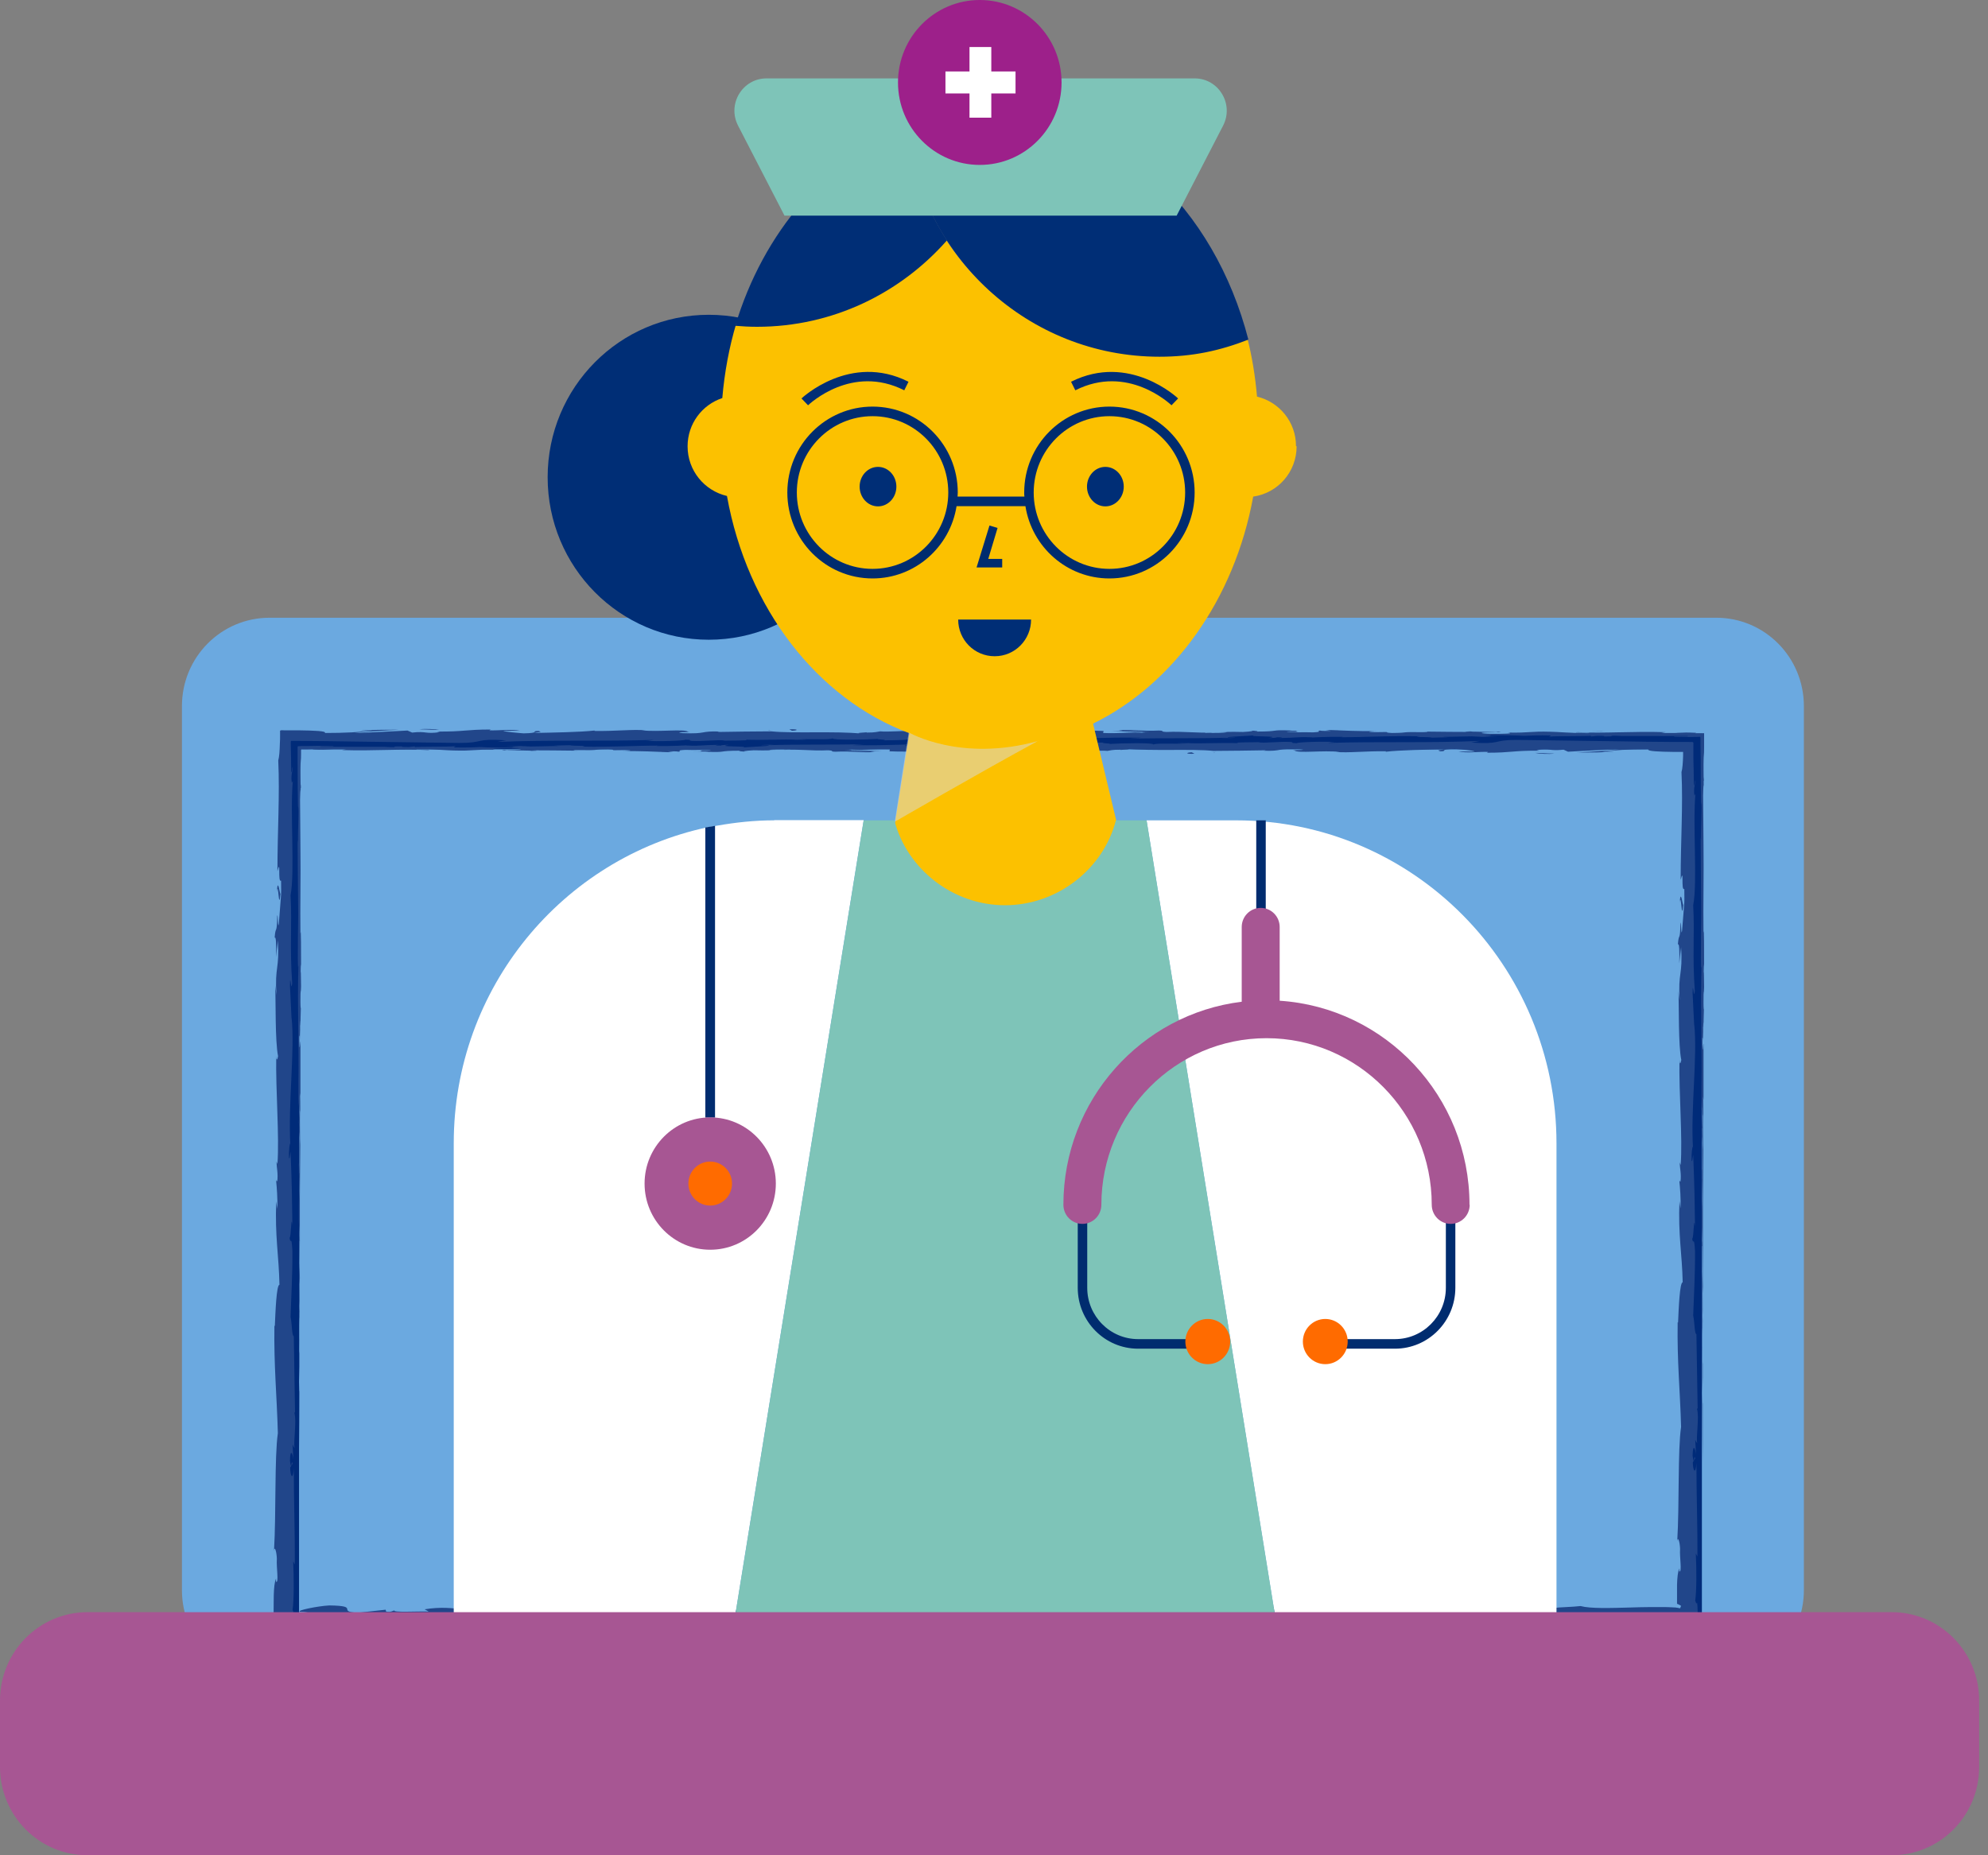 <svg width="120" height="112" viewBox="0 0 120 112" fill="none" xmlns="http://www.w3.org/2000/svg">
<rect x="0" y="0" width="120" height="112" fill="#808080" stroke="none"/>
<g clip-path="url(#clip0_2809_2502)">
<path d="M10.982 42.627C10.982 39.676 13.347 37.292 16.273 37.292H103.596C106.522 37.292 108.886 39.676 108.886 42.627V95.996C108.886 98.946 106.522 101.331 103.596 101.331H16.273C13.347 101.331 10.982 98.946 10.982 95.996" fill="#6BA9E0"/>
<path d="M102.73 98.59H17.137V44.299H102.73V98.59ZM18.051 97.668H101.803V45.233H18.051V97.668Z" fill="#002B79"/>
<path d="M18.099 74.916C18.099 74.732 18.086 74.67 18.074 74.597C18.074 74.744 18.074 74.855 18.074 75.002C18.074 75.002 18.074 74.978 18.074 74.916H18.099Z" fill="#21468A"/>
<path d="M27.412 98.528C27.412 98.528 27.412 98.504 27.412 98.491C27.364 98.516 27.351 98.528 27.412 98.528Z" fill="#21468A"/>
<path d="M18.051 97.618H18.185C18.185 97.618 18.209 97.532 18.209 97.508L18.051 97.618Z" fill="#21468A"/>
<path d="M101.389 54.512C101.486 53.725 101.498 55.79 101.608 54.611C101.572 54.721 101.45 53.541 101.389 54.512Z" fill="#21468A"/>
<path d="M59.762 45.503C59.762 45.503 59.653 45.478 59.592 45.478C59.592 45.478 59.641 45.491 59.762 45.503Z" fill="#21468A"/>
<path d="M66.406 45.429C66.577 45.429 66.638 45.441 66.869 45.429C66.845 45.429 66.821 45.429 66.796 45.429C66.711 45.429 66.601 45.441 66.406 45.429Z" fill="#21468A"/>
<path d="M73.33 45.441C73.33 45.441 73.244 45.441 73.208 45.429C73.135 45.429 73.061 45.429 72.988 45.429H73.33V45.441Z" fill="#21468A"/>
<path d="M48.427 98.381C48.281 98.332 48.183 98.283 48.11 98.233C48.22 98.356 47.196 98.406 48.427 98.381Z" fill="#21468A"/>
<path d="M98.037 98.209H97.781C97.879 98.234 97.964 98.221 98.037 98.209Z" fill="#21468A"/>
<path d="M71.049 44.852C71.244 44.876 71.451 44.888 71.671 44.901C71.719 44.901 71.768 44.901 71.792 44.876L71.049 44.852Z" fill="#21468A"/>
<path d="M40.869 98.651C41.917 98.651 41.356 98.43 41.588 98.295C42.844 98.221 42.161 98.467 42.588 98.577C43.368 98.516 43.965 98.307 44.55 98.307C44.599 98.344 44.709 98.356 44.575 98.405C45.403 98.221 47.025 98.393 47.987 98.159C48.061 98.184 48.097 98.196 48.109 98.209C47.951 98.098 47.926 97.987 47.963 97.901C48.426 97.901 48.828 97.766 49.011 97.901C48.719 97.901 48.694 97.951 48.56 98L49.048 97.938C49.487 98.147 48.377 98.012 48.377 98.159C49.34 98.086 50.45 97.914 51.193 97.975C51.352 98.172 49.474 98.049 50.45 98.221L49.316 98.147C50.181 98.467 48.621 98.123 49.426 98.467C50.925 98.516 51.096 98.356 52.595 98.418C52.936 98.307 52.485 98.258 52.814 98.135C54.935 97.926 54.484 98.627 56.044 98.356C56.447 98.221 56.605 97.975 57.715 98.098L57.337 98.319C58.787 98.332 58.166 98 59.677 98.147C59.409 98.233 58.543 98.221 58.763 98.246C59.75 98.418 59.458 98.123 60.213 98.123L60.372 98.319C61.92 98.282 63.614 98.135 65.32 98.098C65.223 98.159 64.93 98.221 65.333 98.27C67.49 98.172 69.928 98.27 72.012 98.381L72.805 98.221C72.988 98.221 73.146 98.295 72.951 98.319C73.755 98.381 72.988 98.221 73.378 98.159C73.841 98.159 73.987 98.246 73.695 98.295C75.121 98.159 77.766 98 79.265 98.159L78.972 98.209C80.143 98.27 80.301 97.889 81.386 98.037L81.179 98.061C83.726 98.123 86.53 97.975 88.48 98.196C88.846 97.987 91.003 98.282 91.162 97.987C92.612 98.123 92.198 98.184 94.246 98.27C94.794 98.27 95.062 98.086 95.733 98.061V98.209L96.671 98.049L97.159 98.221L97.793 98.184C97.537 98.184 97.256 98.123 97.293 98.073C98.28 98 99.706 98.172 99.731 98.246L100.901 98.184L101.779 98.147H102.254C102.254 98.147 102.327 98.123 102.315 98.061V97.938V97.692C102.315 97.729 102.4 98 102.327 98.184C102.083 98.196 101.791 98.221 101.523 98.233C102.741 98.307 102.29 97.791 102.425 97.828C102.449 97.803 102.461 97.778 102.473 97.631C102.473 97.557 102.473 97.434 102.473 97.275C102.473 97.139 102.461 96.844 102.437 96.746C102.4 96.906 102.351 96.66 102.327 96.635C102.412 96.058 102.412 94.743 102.364 93.784L102.461 93.968C102.473 92.21 102.4 90.281 102.4 88.314C102.364 89.015 102.193 88.855 102.181 88.277L102.327 88.044C102.242 87.675 102.278 88.646 102.169 87.884C102.181 87.146 102.327 87.392 102.376 87.81L102.327 86.913C102.327 86.913 102.388 87.073 102.449 87.122C102.364 86.753 102.583 85.585 102.437 85.057L102.473 85.008C102.437 83.041 102.425 82.156 102.4 80.546C102.278 80.509 102.303 79.894 102.205 79.415C102.242 78.235 102.327 76.932 102.315 75.519C102.254 74.523 102.217 75.224 102.144 74.781C102.254 74.707 102.23 73.294 102.315 74.031C102.29 72.335 102.29 71.856 102.205 69.705C102.169 69.938 102.144 70.196 102.108 70.061C102.095 69.668 102.144 69.176 102.193 69.225V69.324C102.047 66.915 102.473 63.743 102.266 61.826V61.937L102.169 59.945C102.181 59.023 102.242 60.498 102.303 59.822C102.144 57.671 102.303 56.418 102.205 54.648C102.473 53.271 102.169 49.78 102.339 47.924L102.278 48.035C102.217 47.556 102.315 47.457 102.327 47.101C102.278 47.15 102.278 47.617 102.242 47.322C102.242 46.818 102.23 46.302 102.217 45.785V45.171V44.839C102.193 44.753 102.022 44.815 101.937 44.79H100.901C99.877 44.79 98.829 44.765 97.793 44.753C95.708 44.728 93.6 44.692 91.552 44.667C90.04 44.667 90.698 44.95 88.797 44.827L89.333 44.728C86.286 44.864 83.117 44.753 80.143 44.851C80.326 44.827 80.326 44.802 80.618 44.802C79.984 44.741 78.29 44.802 78.278 44.864C77.814 44.864 78.168 44.815 77.888 44.79C77.254 44.753 76.303 44.876 75.974 44.815C75.913 44.815 76.157 44.79 76.266 44.79C75.852 44.827 74.353 44.79 74.743 44.864C73.621 44.827 72.61 44.901 71.72 44.864C71.135 44.95 69.806 44.827 69.623 44.95C69.709 44.827 67.661 44.864 66.954 44.913C67.186 44.876 66.344 44.876 66.613 44.827C65.808 44.827 65.065 44.851 65.211 44.913C63.724 44.79 62.224 45.023 61.383 44.864C58.982 44.913 56.764 44.962 54.618 44.999C54.691 44.901 56.995 44.987 56.91 44.876C54.862 44.925 53.692 45.011 51.656 44.987C51.132 44.987 51.949 44.95 52.132 44.925C50.084 44.974 48.182 44.925 46.366 44.987C46.366 44.987 46.574 44.974 46.756 44.962C46.403 44.962 45.928 44.962 45.964 44.987H46.318C46.89 45.036 44.891 45.097 44.83 45.134C45.44 45.023 43.039 45.109 44.002 44.962C43.77 44.962 43.465 44.987 43.526 45.011C43.173 45.011 43.063 44.987 43.416 44.962C42.137 44.987 42.588 45.023 41.43 45.023C41.43 44.999 41.673 44.999 41.783 44.974C41.198 45.011 40.601 45.048 39.626 45.036C39.687 45.036 39.565 45.011 39.869 45.011C38.187 45.011 36.993 45.109 35.14 45.073C35.688 44.999 34.506 45.048 34.409 44.987L33.409 45.011L33.811 45.036C32.946 45.036 32.166 45.085 31.422 45.06L32.068 45.036H30.435L31.361 45.073C30.484 45.109 31.459 45.146 30.301 45.134C30.532 45.134 29.423 45.134 28.972 45.097C28.546 45.122 28.095 45.134 27.449 45.122C27.278 45.109 27.583 45.06 27.473 45.048C27.046 45.097 25.437 45.06 24.889 45.109C25.072 45.109 25.084 45.073 25.023 45.06L24.669 45.097C24.267 45.097 24.206 45.085 24.267 45.06C23.048 45.06 24.657 45.134 23.207 45.097C23.317 45.097 23.28 45.097 23.499 45.085C22.049 45.085 20.708 45.085 19.367 45.085C18.977 45.036 20.525 45.073 20.074 45.023C19.599 45.023 19.111 45.023 18.611 45.036H18.221C18.136 45.048 18.026 45.036 17.965 45.06V45.331V46.081C17.965 47.076 17.978 48.059 17.99 48.994V48.649C18.063 48.908 17.965 50.038 17.99 50.985C17.99 50.751 17.953 50.678 17.965 50.739C17.965 52.017 17.99 53.357 18.002 55.299V55.053C17.99 55.815 17.978 57.044 17.978 57.856C17.99 58.102 17.978 58.569 18.014 58.286C17.941 60.806 18.051 63.08 18.014 65.317C18.014 65.046 18.014 64.677 18.014 64.899V66.804C18.038 66.656 18.038 66.558 18.051 66.153C18.051 66.435 18.051 66.951 18.075 67.406C18.075 66.546 18.051 67.406 18.038 67.787C18.038 67.726 18.038 67.849 18.051 67.824C18.026 68.82 18.087 67.996 18.063 69.348V69.275C18.063 69.778 18.063 70.258 18.063 70.799C18.051 71.02 18.063 70.258 18.038 70.221C18.038 70.995 18.075 71.733 18.051 72.433C18.051 72.102 18.051 71.647 18.051 71.315C18.051 72.126 18.051 72.175 18.038 72.728V72.667V73.97V73.638C18.087 74.597 18.051 75.592 18.075 76.895C18.051 75.641 18.063 76.686 18.051 76.588C18.051 76.92 18.051 77.424 18.051 77.276C18.051 77.94 18.051 78.223 18.051 79.157C18.051 79.194 18.051 79.808 18.051 79.673C18.051 80.472 18.051 79.489 18.063 79.55C18.063 80.829 18.063 82.365 18.063 84.196C18.063 85.684 18.075 86.04 18.087 87.417C18.087 87.896 18.087 87.023 18.087 87.023C18.087 87.81 18.087 88.363 18.087 89.101C18.087 88.953 18.087 89.101 18.087 89.322C18.087 89.875 18.087 89.74 18.087 90.477C18.087 90.33 18.087 90.133 18.087 89.9C18.087 90.576 18.087 91.264 18.087 91.977C18.087 92.161 18.087 91.547 18.087 91.301C18.087 92.075 18.087 93.218 18.087 93.612V93.095C18.087 93.39 18.087 93.243 18.087 93.034C18.087 92.382 18.087 92.124 18.087 92.014V92.518C18.087 91.67 18.087 90.453 18.087 89.469V89.9V88.855C18.087 88.634 18.087 88.486 18.087 88.978C18.087 88.228 18.087 88.376 18.087 87.7C18.087 87.626 18.087 87.663 18.087 87.724V87.011C18.087 87.146 18.087 86.888 18.087 87.331C18.087 86.04 18.087 85.389 18.087 84.786V84.897C18.087 83.127 18.087 84.725 18.063 83.397L18.087 82.5V82.328C18.087 82.144 18.087 81.787 18.087 81.849C18.087 81.173 18.087 81.959 18.075 81.566C18.075 80.681 18.075 79.132 18.087 78.936C18.087 78.616 18.087 79.784 18.075 78.837C18.099 78.567 18.075 77.756 18.075 76.944C18.087 77.19 18.075 77.952 18.099 77.153C18.075 76.662 18.099 75.58 18.099 74.904C18.099 74.892 18.099 74.523 18.099 74.007C18.099 73.503 18.099 72.851 18.099 72.286C18.099 72.126 18.112 70.135 18.124 69.078V69.115C18.099 68.906 18.112 67.812 18.099 67.025C18.112 67.062 18.124 67.197 18.124 67.627V66.878C18.124 66.656 18.124 66.448 18.112 65.98L18.136 66.165C18.136 65.169 18.136 64.174 18.136 62.883C18.112 62.809 18.075 63.903 18.063 62.551C18.063 62.502 18.099 62.453 18.099 62.809C18.099 62.699 18.099 62.404 18.099 62.158L18.124 62.699C18.124 62.109 18.112 62.391 18.112 61.924C18.124 61.924 18.124 61.58 18.136 61.642C18.136 61.764 18.136 62.023 18.136 62.231C18.136 61.703 18.148 61.064 18.16 60.855C18.16 60.904 18.136 60.855 18.136 60.474C18.136 59.478 18.16 60.13 18.173 59.552C18.16 59.306 18.173 58.679 18.148 58.655C18.148 58.36 18.16 58.31 18.173 58.2C18.173 57.684 18.173 55.791 18.136 56.368V56.504C18.136 56.504 18.136 56.455 18.136 56.418C18.112 54.734 18.16 52.902 18.136 51.231C18.136 50.235 18.112 49.043 18.112 48.293C18.112 47.998 18.136 47.592 18.148 47.715C18.148 46.953 18.124 46.867 18.148 45.761C18.173 46.535 18.173 45.49 18.16 46.548C18.16 46.056 18.173 45.749 18.173 45.429C18.173 45.257 18.148 45.208 18.282 45.232C18.465 45.232 18.672 45.232 18.941 45.22C18.575 45.257 19.684 45.269 20.147 45.257L19.453 45.232C19.977 45.232 20.44 45.232 20.903 45.232L20.647 45.282C22.67 45.343 24.279 45.196 25.815 45.282C26.352 45.245 24.718 45.257 25.194 45.22C26.12 45.22 27.083 45.306 27.375 45.306C28.643 45.343 28.558 45.232 29.886 45.257C29.716 45.232 29.557 45.183 30.545 45.171C31.471 45.171 31.691 45.257 31.105 45.269C30.886 45.269 30.776 45.269 30.788 45.269C30.484 45.269 30.094 45.282 30.459 45.306L30.581 45.282C31.044 45.306 32.324 45.306 32.02 45.331C32.727 45.318 32.324 45.294 31.8 45.294C33.007 45.294 33.653 45.306 34.884 45.318C34.689 45.318 34.506 45.282 34.701 45.282C36.505 45.306 35.493 45.245 36.712 45.232C37.407 45.269 36.469 45.306 37.688 45.282C38.431 45.306 37.846 45.343 37.553 45.355C38.675 45.318 39.638 45.392 40.284 45.404H39.699C40.052 45.417 40.345 45.404 40.637 45.404L40.296 45.355C40.637 45.355 40.93 45.355 40.93 45.38C41.283 45.355 40.662 45.306 41.369 45.269C41.832 45.294 42.77 45.245 42.929 45.306C41.478 45.282 43.087 45.368 41.856 45.368C42.088 45.368 42.38 45.368 42.734 45.368C42.783 45.368 42.685 45.38 42.588 45.38C43.977 45.441 43.221 45.318 44.66 45.318C44.477 45.355 44.989 45.38 45.233 45.38C44.648 45.38 44.952 45.318 45.489 45.294C46.415 45.318 46.488 45.282 46.976 45.282H46.427C46.61 45.232 47.073 45.232 47.719 45.232C47.78 45.257 47.134 45.245 47.366 45.269C48.085 45.208 48.975 45.343 49.974 45.294C50.438 45.318 50.023 45.368 50.425 45.38C51.535 45.331 51.632 45.441 52.802 45.404C52.461 45.355 52.4 45.368 53.229 45.318L51.303 45.355L52.534 45.282C51.961 45.282 51.315 45.294 50.962 45.306C51.547 45.269 51.486 45.282 51.218 45.232C52.01 45.306 52.79 45.196 53.716 45.232L53.692 45.355C55.069 45.417 56.142 45.294 57.946 45.331L57.373 45.306C57.617 45.257 58.482 45.306 59.068 45.282C59.019 45.331 59.372 45.343 59.628 45.38C59.604 45.343 60.945 45.38 61.103 45.294L61.908 45.355C63.358 45.38 63.565 45.22 64.955 45.245C64.54 45.294 65.174 45.331 64.236 45.368C64.699 45.368 65.113 45.368 65.126 45.343C65.394 45.38 66.418 45.282 66.844 45.331C67.039 45.306 67.1 45.257 67.624 45.257C67.685 45.257 67.624 45.282 67.624 45.282C67.624 45.257 68.441 45.245 67.99 45.196C69.428 45.355 72 45.196 73.243 45.331C74.255 45.331 75.486 45.306 76.401 45.294C76.34 45.306 76.401 45.318 76.218 45.318C77.485 45.368 76.998 45.159 78.448 45.22C79.192 45.306 77.68 45.269 78.144 45.306C78.339 45.49 79.887 45.282 80.862 45.392H80.63C81.374 45.466 82.446 45.331 83.665 45.355C83.665 45.355 83.604 45.368 83.665 45.38C84.494 45.282 86.067 45.257 87.237 45.232C86.871 45.306 86.701 45.269 86.932 45.355C87.456 45.355 86.774 45.232 87.822 45.208C88.163 45.245 88.919 45.294 89.016 45.368H88.029C88.529 45.478 89.309 45.368 89.821 45.392L89.76 45.441C91.271 45.441 91.296 45.306 92.917 45.318L92.746 45.282C93.636 45.159 93.49 45.355 94.38 45.257L94.648 45.38C95.233 45.355 96.696 45.257 97.756 45.232C97.159 45.331 95.928 45.38 95.172 45.429C95.757 45.429 97.147 45.429 97.451 45.355C97.22 45.368 96.927 45.404 96.696 45.38C97.403 45.282 98.341 45.232 99.499 45.232C99.402 45.355 100.145 45.38 101.035 45.392C101.193 45.392 101.364 45.392 101.523 45.392C101.547 45.392 101.584 45.392 101.596 45.392V45.478V45.638C101.584 46.019 101.559 46.412 101.498 46.609C101.596 48.674 101.449 50.702 101.449 53.111C101.669 52.263 101.449 53.812 101.669 53.664C101.681 54.23 101.669 54.439 101.669 54.488L101.535 56.184C101.474 56.59 101.486 55.656 101.437 55.705C101.413 56.934 101.34 56.221 101.279 57.032C101.364 56.86 101.388 57.462 101.364 58.163L101.474 57.18C101.584 58.901 101.279 58.667 101.388 60.388L101.315 59.847C101.352 60.732 101.303 63.117 101.486 63.989C101.462 64.149 101.388 64.358 101.376 63.965C101.34 66.079 101.571 68.685 101.449 70.332L101.388 70.172C101.401 70.565 101.498 70.86 101.437 71.352C101.413 71.327 101.376 71.192 101.376 71.376C101.401 71.585 101.474 72.421 101.437 72.95L101.376 72.507C101.291 74.572 101.535 75.678 101.571 77.412C101.388 77.412 101.328 79.034 101.291 79.845L101.267 79.821C101.23 82.23 101.413 83.914 101.474 86.138C101.267 87.527 101.376 90.822 101.242 93.046C101.279 92.702 101.401 93.095 101.413 93.501C101.376 94.017 101.547 94.939 101.364 94.865V94.681C101.279 94.878 101.242 95.246 101.23 95.664C101.23 96.033 101.23 96.451 101.23 96.82C101.315 96.844 101.388 96.894 101.474 96.943L101.413 97.09L101.218 97.053C101.218 97.053 100.767 97.016 100.462 97.016C99.804 97.016 99.121 97.016 98.475 97.041C97.171 97.078 96.001 97.115 95.404 96.955C94.879 97.016 94.233 97.016 93.709 97.078L93.734 96.943C92.283 96.906 91.552 96.881 89.76 96.906L90.126 96.808C89.114 96.795 88.846 97.213 87.907 97.213L87.627 97.004C85.859 97.004 84.068 96.808 82.325 97.004C82.349 96.967 82.41 96.906 82.69 96.906C81.861 96.906 79.472 96.746 79.777 97.053C79.753 96.857 77.949 97.029 76.998 97.115L77.144 96.967C76.34 97.152 76.315 97.201 75.194 97.262C74.926 97.238 74.962 97.139 75.316 97.176C74.426 97.103 74.621 97.311 73.548 97.238L73.951 97.139C73.036 97.127 73.109 97.176 72.61 97.287C72.037 97.348 70.879 97.25 70.745 97.103C70.623 97.189 70.123 97.299 69.587 97.262C69.514 97.213 69.709 97.176 69.806 97.164C68.282 97.053 67.539 97.336 66.478 97.189C66.454 97.139 66.393 97.115 66.296 97.09C67.515 97.09 68.49 97.103 68.392 97.115C68.392 96.98 67.417 96.943 68.197 96.746C67.405 96.844 66.064 97.078 65.113 97.016C65.065 97.004 65.016 96.992 64.991 96.967H65.089C64.87 96.93 64.674 96.955 64.48 96.967C64.175 96.943 63.98 96.93 63.687 96.918C63.578 96.795 62.566 96.844 62.078 96.844C62.115 97.004 61.481 96.98 62.078 97.115C62.005 97.115 62.176 97.09 62.493 97.09C62.566 97.09 62.651 97.09 62.7 97.078H62.663C62.98 97.078 63.407 97.078 63.882 97.078C63.492 97.152 63.09 97.225 62.554 97.139C62.298 97.238 62.029 97.348 61.871 97.397C61.201 97.176 59.908 97.053 59.738 96.906C58.239 96.992 56.215 96.955 55.277 97.262C54.85 97.299 54.789 97.176 54.631 97.127C54.874 97.103 55.167 97.103 55.301 97.053C54.448 97.127 52.79 97.078 52.583 97.299C51.51 97.201 53.18 97.103 51.717 97.127L51.912 97.066C49.023 96.709 47.207 97.619 44.002 97.164C44.221 97.189 44.331 97.201 44.379 97.25C40.723 97.041 36.846 97.434 33.239 97.103C32.215 97.029 32.105 97.189 31.471 97.299L31.252 97.103L30.179 97.324C28.668 97.484 27.546 96.832 25.632 97.152L25.876 97.287C25.181 97.262 23.694 97.361 23.804 97.213C23.731 97.238 23.572 97.348 23.304 97.287L23.28 97.176L21.586 97.361C20.269 97.287 21.793 96.943 19.879 96.918C19.172 96.955 17.856 97.225 18.112 97.299C18.404 97.299 18.843 97.361 18.867 97.471L18.221 97.52C18.099 97.84 17.6 98.159 19.197 98.381L20.306 98.184L20.659 98.332H19.721C20.257 98.479 20.586 98.356 20.964 98.27C21.049 98.356 21.208 98.405 21.427 98.43L22.524 98.135C22.658 98.258 22.037 98.381 22.768 98.442C23.28 98.307 22.28 98.172 23.121 98.086C23.658 98.221 23.499 98.344 24.121 98.221C24.206 98.295 24.072 98.356 23.828 98.381C24.389 98.282 25.303 98.332 25.596 98.172C26.157 98.344 27.473 98.123 27.424 98.418C27.595 98.344 28.412 98.184 28.911 98.172C27.973 98.516 30.825 98.184 30.581 98.553C31.276 98.246 33.08 98.405 34.311 98.233C34.238 98.258 34.104 98.307 33.994 98.295C34.689 98.319 34.884 98.405 35.323 98.467C35.408 98.221 36.481 98.159 37.066 98C37.907 98.233 36.554 98.295 36.822 98.516C36.786 98.319 38.297 98.307 38.005 98.147C38.651 98.295 38.565 98.221 38.894 98.418C39.004 98.11 39.492 98.368 40.028 98.172C40.967 98.319 40.272 98.454 41.296 98.356C41.783 98.442 40.869 98.553 40.869 98.553V98.651ZM65.32 98.086C65.113 98.086 64.93 98.086 64.821 98.098C64.93 98.098 65.077 98.098 65.32 98.086ZM67.368 98.073C67.112 98.073 66.808 98.073 66.478 98.073C66.405 98.024 66.478 97.963 66.686 97.963C66.576 98 67.064 98.024 67.368 98.073ZM63.029 96.992C63.358 96.967 63.468 96.992 63.504 97.029C63.346 97.029 63.175 97.029 62.931 97.041C62.931 97.041 62.907 97.053 62.895 97.066C62.931 97.041 62.956 97.004 63.029 96.992Z" fill="#21468A"/>
<path d="M62.445 97.188C62.445 97.188 62.371 97.188 62.31 97.188C62.384 97.2 62.445 97.213 62.506 97.225C62.542 97.213 62.579 97.188 62.615 97.176C62.554 97.176 62.493 97.176 62.445 97.176V97.188Z" fill="#21468A"/>
<path d="M95.745 98.282V98.258L95.562 98.282H95.745Z" fill="#21468A"/>
<path d="M28.924 45.158C29.119 45.158 29.302 45.146 29.497 45.134C29.18 45.134 28.936 45.134 28.924 45.158Z" fill="#21468A"/>
<path d="M18.074 80.115V81.394C18.074 81.172 18.074 80.877 18.074 81.455C18.086 79.845 18.074 81.787 18.074 80.115Z" fill="#21468A"/>
<path d="M18.123 47.519L18.16 47.592C18.16 47.064 18.147 47.592 18.123 47.519Z" fill="#21468A"/>
<path d="M21.207 45.134L20.695 45.109L20.451 45.146L21.207 45.134Z" fill="#21468A"/>
<path d="M72.098 45.503L71.939 45.417C71.586 45.429 71.513 45.528 72.098 45.503Z" fill="#21468A"/>
<path d="M92.674 45.454C92.893 45.503 93.478 45.54 93.832 45.491C93.369 45.491 92.905 45.442 92.674 45.454Z" fill="#21468A"/>
<path d="M101.096 97.078C101.096 97.078 101.145 97.041 101.157 97.028L101.096 97.053C101.096 97.053 101.096 97.053 101.035 97.053H100.84L101.096 97.065V97.078Z" fill="#21468A"/>
<path d="M102.767 75.224C102.767 75.039 102.754 74.965 102.742 74.892C102.742 75.039 102.742 75.162 102.742 75.309C102.742 75.309 102.742 75.285 102.742 75.224H102.767Z" fill="#21468A"/>
<path d="M93.125 97.73C93.125 97.73 93.125 97.754 93.125 97.766C93.174 97.742 93.186 97.73 93.125 97.73Z" fill="#21468A"/>
<path d="M102.731 98.64H102.597C102.597 98.64 102.572 98.726 102.572 98.75L102.731 98.64Z" fill="#21468A"/>
<path d="M16.711 53.849C16.808 53.05 16.821 55.152 16.93 53.947C16.894 54.058 16.772 52.853 16.711 53.849Z" fill="#21468A"/>
<path d="M60.312 44.016C60.312 44.016 60.422 44.04 60.495 44.04C60.495 44.04 60.447 44.028 60.312 44.016Z" fill="#21468A"/>
<path d="M53.485 44.102C53.302 44.102 53.254 44.09 53.01 44.102C53.034 44.102 53.059 44.102 53.083 44.102C53.168 44.102 53.29 44.09 53.485 44.102Z" fill="#21468A"/>
<path d="M46.391 44.09C46.391 44.09 46.476 44.09 46.525 44.102C46.598 44.102 46.683 44.102 46.744 44.102H46.391V44.09Z" fill="#21468A"/>
<path d="M71.537 97.877C71.696 97.926 71.793 97.976 71.866 98.025C71.757 97.902 72.805 97.853 71.537 97.877Z" fill="#21468A"/>
<path d="M20.574 98.049H20.83C20.733 98.025 20.635 98.037 20.574 98.049Z" fill="#21468A"/>
<path d="M48.719 44.667C48.512 44.643 48.305 44.63 48.085 44.618C48.036 44.618 47.988 44.618 47.951 44.643L48.719 44.667Z" fill="#21468A"/>
<path d="M79.302 97.606C78.23 97.606 78.803 97.828 78.571 97.963C77.291 98.037 77.974 97.791 77.535 97.68C76.73 97.742 76.121 97.951 75.524 97.951C75.475 97.914 75.365 97.901 75.499 97.852C74.646 98.037 72.988 97.864 72.001 98.098C71.928 98.073 71.891 98.061 71.867 98.049C72.025 98.159 72.05 98.27 72.013 98.356C71.526 98.356 71.123 98.491 70.941 98.356C71.233 98.356 71.257 98.307 71.404 98.258L70.904 98.319C70.453 98.11 71.599 98.246 71.599 98.086C70.611 98.159 69.466 98.332 68.71 98.27C68.552 98.073 70.477 98.196 69.466 98.024L70.636 98.098C69.746 97.778 71.343 98.123 70.526 97.778C68.99 97.729 68.807 97.889 67.272 97.828C66.93 97.938 67.381 97.987 67.04 98.11C64.858 98.319 65.321 97.619 63.724 97.889C63.31 98.024 63.152 98.27 62.006 98.147L62.396 97.926C60.909 97.914 61.543 98.246 59.982 98.098C60.263 98.012 61.153 98.024 60.921 98C59.909 97.828 60.202 98.123 59.434 98.123L59.276 97.926C57.691 97.963 55.948 98.11 54.193 98.147C54.29 98.086 54.595 98.024 54.18 97.975C51.962 98.073 49.463 97.975 47.318 97.864L46.501 98.024C46.306 98.024 46.148 97.951 46.355 97.926C45.526 97.864 46.306 98.024 45.916 98.086C45.441 98.098 45.294 98 45.587 97.951C44.124 98.086 41.406 98.246 39.858 98.086L40.163 98.037C38.956 97.975 38.81 98.356 37.688 98.209L37.908 98.184C35.299 98.123 32.41 98.27 30.411 98.049C30.034 98.258 27.827 97.963 27.657 98.258C26.169 98.123 26.596 98.061 24.487 97.975C23.927 97.975 23.646 98.159 22.951 98.184V98.037L21.989 98.196L21.489 98.024L20.843 98.061C21.099 98.061 21.391 98.123 21.355 98.172C20.343 98.246 18.88 98.073 18.856 98L18.259 98.037H17.954C17.832 98.061 17.881 98.061 17.832 98.073C17.783 98.073 17.686 98.123 17.661 98.073L17.637 97.889C17.698 97.889 17.698 98.024 17.771 98.012C17.661 97.975 17.722 97.877 17.759 97.889C17.783 97.864 17.796 97.914 17.808 97.84C17.808 97.754 17.808 97.594 17.771 97.299C17.735 97.459 17.686 97.213 17.661 97.188C17.747 96.598 17.747 95.246 17.698 94.251L17.796 94.447C17.808 92.653 17.735 90.649 17.735 88.633C17.698 89.359 17.527 89.187 17.515 88.597L17.661 88.363C17.576 87.982 17.613 88.978 17.503 88.191C17.515 87.441 17.661 87.687 17.71 88.117L17.661 87.195C17.661 87.195 17.722 87.355 17.783 87.417C17.698 87.036 17.917 85.831 17.771 85.29L17.808 85.241C17.771 83.225 17.759 82.303 17.735 80.669C17.613 80.632 17.637 79.993 17.54 79.501C17.576 78.296 17.661 76.957 17.649 75.494C17.588 74.474 17.552 75.199 17.479 74.732C17.588 74.658 17.564 73.208 17.649 73.957C17.625 72.212 17.625 71.721 17.54 69.52C17.503 69.766 17.479 70.024 17.442 69.889C17.43 69.483 17.479 68.98 17.527 69.029V69.139C17.381 66.656 17.808 63.411 17.601 61.432V61.543L17.503 59.49C17.515 58.544 17.576 60.056 17.637 59.355C17.479 57.143 17.637 55.864 17.54 54.045C17.808 52.632 17.503 49.043 17.674 47.15L17.613 47.26C17.552 46.769 17.649 46.67 17.661 46.302C17.613 46.351 17.613 46.83 17.576 46.535C17.576 46.019 17.564 45.49 17.552 44.962V44.79C17.552 44.79 17.552 44.704 17.601 44.728H18.125C19.185 44.728 20.245 44.753 21.318 44.765C23.463 44.79 25.621 44.827 27.73 44.851C29.278 44.851 28.607 44.569 30.558 44.691L30.009 44.79C33.13 44.655 36.396 44.765 39.456 44.667C39.273 44.691 39.273 44.716 38.968 44.716C39.614 44.778 41.357 44.716 41.37 44.655C41.845 44.655 41.479 44.704 41.772 44.728C42.418 44.765 43.393 44.642 43.746 44.704C43.807 44.704 43.563 44.728 43.442 44.728C43.868 44.691 45.404 44.728 45.002 44.655C46.148 44.691 47.196 44.618 48.11 44.655C48.707 44.569 50.073 44.691 50.268 44.569C50.182 44.691 52.279 44.655 53.01 44.605C52.766 44.642 53.644 44.642 53.352 44.691C54.18 44.691 54.936 44.667 54.79 44.605C56.313 44.728 57.861 44.495 58.715 44.655C61.177 44.605 63.456 44.556 65.663 44.519C65.577 44.618 63.213 44.532 63.31 44.642C65.407 44.593 66.626 44.507 68.698 44.532C69.234 44.532 68.393 44.569 68.21 44.593C70.307 44.544 72.269 44.593 74.134 44.532C74.134 44.532 73.927 44.544 73.732 44.556C74.098 44.556 74.585 44.556 74.549 44.532H74.195C73.61 44.483 75.658 44.421 75.719 44.384C75.097 44.495 77.559 44.409 76.572 44.556C76.816 44.556 77.121 44.532 77.059 44.507C77.413 44.507 77.535 44.532 77.169 44.556C78.486 44.532 78.022 44.495 79.217 44.495C79.217 44.519 78.973 44.519 78.851 44.544C79.461 44.507 80.058 44.47 81.07 44.483C81.009 44.483 81.131 44.507 80.826 44.507C82.557 44.507 83.776 44.409 85.677 44.446C85.117 44.519 86.323 44.47 86.421 44.532L87.445 44.507L87.03 44.483C87.92 44.483 88.713 44.433 89.48 44.458L88.81 44.483H90.492L89.541 44.446C90.443 44.409 89.444 44.372 90.638 44.384C90.395 44.384 91.528 44.384 92.004 44.421C92.442 44.397 92.906 44.384 93.564 44.397C93.734 44.409 93.43 44.458 93.539 44.47C93.978 44.421 95.636 44.458 96.184 44.409C96.002 44.409 95.989 44.446 96.05 44.458L96.416 44.421C96.831 44.421 96.891 44.433 96.818 44.458C98.062 44.458 96.416 44.384 97.903 44.421C97.793 44.421 97.83 44.421 97.598 44.433C99.085 44.433 100.463 44.433 101.84 44.433C102.242 44.483 100.646 44.446 101.109 44.495C101.584 44.495 102.072 44.495 102.572 44.483C102.669 44.458 102.633 44.532 102.645 44.63V45.011L102.657 45.773C102.657 46.793 102.669 47.801 102.681 48.772V48.416C102.754 48.686 102.657 49.842 102.681 50.825C102.681 50.591 102.645 50.518 102.657 50.579C102.657 51.894 102.681 53.271 102.693 55.262V55.016C102.681 55.803 102.669 57.057 102.669 57.892C102.681 58.138 102.669 58.618 102.706 58.335C102.633 60.916 102.742 63.264 102.706 65.562C102.706 65.292 102.706 64.911 102.706 65.132V67.087C102.73 66.927 102.73 66.828 102.742 66.423C102.742 66.706 102.742 67.234 102.767 67.701C102.767 66.828 102.742 67.701 102.73 68.082C102.73 68.021 102.73 68.144 102.742 68.119C102.718 69.139 102.779 68.291 102.754 69.68V69.606C102.754 70.123 102.754 70.614 102.754 71.167C102.742 71.401 102.754 70.614 102.73 70.577C102.73 71.364 102.767 72.138 102.742 72.851C102.742 72.507 102.742 72.04 102.742 71.696C102.742 72.532 102.742 72.581 102.73 73.146V73.085V74.425V74.08C102.779 75.064 102.742 76.096 102.767 77.424C102.742 76.133 102.754 77.215 102.742 77.116C102.742 77.461 102.742 77.977 102.742 77.829C102.742 78.505 102.742 78.8 102.742 79.771C102.742 79.808 102.742 80.447 102.742 80.3C102.742 81.123 102.742 80.103 102.754 80.177C102.754 81.492 102.754 83.066 102.754 84.958C102.754 86.483 102.767 86.839 102.779 88.265C102.779 88.757 102.779 87.859 102.779 87.859C102.779 88.658 102.779 89.236 102.779 89.986C102.779 89.838 102.779 89.986 102.779 90.219C102.779 90.785 102.779 90.649 102.779 91.411C102.779 91.264 102.779 91.055 102.779 90.809C102.779 91.51 102.779 92.21 102.779 92.936C102.779 93.132 102.779 92.493 102.779 92.235C102.779 93.034 102.779 94.214 102.779 94.607V94.079C102.779 94.374 102.779 94.226 102.779 94.017C102.779 93.353 102.779 93.083 102.779 92.96V93.476C102.779 92.628 102.779 91.362 102.779 90.342V90.772V89.703C102.779 89.469 102.779 89.322 102.779 89.838C102.779 89.064 102.779 89.211 102.779 88.535C102.779 88.462 102.779 88.498 102.779 88.56V87.822C102.779 87.97 102.779 87.699 102.779 88.154C102.779 86.827 102.779 86.163 102.779 85.536V85.647C102.779 83.828 102.779 85.475 102.754 84.098L102.779 83.176V82.992C102.779 82.807 102.779 82.426 102.779 82.5C102.779 81.799 102.779 82.623 102.767 82.217C102.767 81.308 102.767 79.722 102.779 79.513C102.779 79.194 102.779 80.374 102.767 79.415C102.791 79.144 102.767 78.296 102.767 77.473C102.779 77.731 102.767 78.505 102.791 77.682C102.767 77.178 102.791 76.072 102.791 75.371C102.791 75.359 102.791 74.978 102.791 74.449C102.791 73.933 102.791 73.269 102.791 72.679C102.791 72.519 102.803 70.479 102.815 69.385V69.422C102.791 69.213 102.803 68.082 102.791 67.271C102.803 67.308 102.815 67.455 102.815 67.898V67.123C102.815 66.902 102.815 66.681 102.803 66.202L102.828 66.398C102.828 65.378 102.828 64.346 102.828 63.018C102.803 62.944 102.767 64.063 102.754 62.674C102.754 62.625 102.791 62.576 102.791 62.932C102.791 62.809 102.791 62.514 102.791 62.268L102.815 62.821C102.815 62.219 102.803 62.502 102.803 62.023C102.815 62.023 102.815 61.666 102.828 61.74C102.828 61.863 102.828 62.133 102.828 62.342C102.828 61.801 102.84 61.15 102.852 60.928C102.852 60.978 102.828 60.928 102.828 60.535C102.828 59.515 102.852 60.191 102.864 59.589C102.852 59.343 102.864 58.691 102.84 58.667C102.84 58.372 102.852 58.31 102.864 58.2C102.864 57.671 102.864 55.729 102.828 56.319V56.454C102.828 56.454 102.828 56.405 102.828 56.368C102.803 54.635 102.852 52.767 102.828 51.046C102.828 50.026 102.803 48.797 102.803 48.023C102.803 47.715 102.828 47.31 102.84 47.432C102.84 46.646 102.815 46.56 102.84 45.429C102.864 46.216 102.864 45.159 102.852 46.24C102.852 45.736 102.864 45.417 102.864 45.097C102.864 44.937 102.864 44.778 102.864 44.581C102.864 44.519 102.864 44.446 102.864 44.372C102.864 44.335 102.864 44.286 102.864 44.261H102.742C102.62 44.261 102.474 44.261 102.316 44.261C102.681 44.224 101.548 44.212 101.072 44.224L101.779 44.249C101.231 44.249 100.768 44.249 100.28 44.249L100.536 44.2C98.464 44.138 96.794 44.286 95.222 44.2C94.673 44.237 96.343 44.224 95.855 44.261C94.905 44.261 93.905 44.175 93.612 44.175C92.308 44.138 92.394 44.249 91.028 44.224C91.199 44.249 91.37 44.298 90.346 44.31C89.395 44.31 89.176 44.224 89.773 44.212C90.004 44.212 90.114 44.212 90.102 44.212C90.407 44.212 90.809 44.2 90.431 44.175L90.309 44.2C89.834 44.175 88.53 44.175 88.834 44.151C88.115 44.163 88.53 44.188 89.066 44.188C87.823 44.188 87.164 44.175 85.897 44.163C86.092 44.163 86.287 44.2 86.08 44.2C84.227 44.175 85.263 44.237 84.02 44.249C83.313 44.212 84.276 44.175 83.02 44.2C82.252 44.175 82.862 44.138 83.166 44.126C82.021 44.163 81.021 44.089 80.363 44.077H80.972C80.607 44.065 80.314 44.077 80.009 44.077L80.351 44.126C79.997 44.126 79.692 44.126 79.705 44.102C79.339 44.126 79.985 44.175 79.254 44.212C78.778 44.188 77.815 44.237 77.645 44.175C79.132 44.2 77.486 44.114 78.742 44.114C78.498 44.114 78.205 44.114 77.852 44.114C77.803 44.114 77.901 44.102 77.998 44.102C76.572 44.04 77.34 44.163 75.865 44.163C76.048 44.126 75.524 44.102 75.28 44.102C75.877 44.102 75.56 44.163 75.024 44.188C74.073 44.163 74 44.2 73.5 44.2H74.061C73.866 44.249 73.391 44.249 72.732 44.249C72.671 44.224 73.33 44.224 73.098 44.212C72.367 44.274 71.44 44.138 70.416 44.188C69.941 44.163 70.368 44.114 69.953 44.102C68.807 44.151 68.71 44.04 67.515 44.077C67.857 44.126 67.918 44.114 67.077 44.163L69.051 44.126L67.784 44.2C68.381 44.2 69.039 44.188 69.405 44.175C68.795 44.212 68.856 44.2 69.149 44.249C68.332 44.175 67.528 44.298 66.589 44.249L66.613 44.126C65.199 44.065 64.09 44.188 62.25 44.151L62.847 44.175C62.603 44.224 61.713 44.175 61.116 44.2C61.177 44.151 60.799 44.138 60.543 44.102C60.58 44.138 59.19 44.102 59.032 44.188L58.203 44.126C56.716 44.102 56.508 44.261 55.07 44.237C55.497 44.188 54.851 44.151 55.814 44.114C55.338 44.114 54.912 44.114 54.9 44.138C54.619 44.102 53.571 44.2 53.132 44.151C52.925 44.175 52.864 44.224 52.328 44.224C52.267 44.224 52.328 44.2 52.328 44.2C52.328 44.224 51.486 44.237 51.962 44.286C50.487 44.126 47.854 44.286 46.562 44.151C45.514 44.151 44.258 44.175 43.32 44.188C43.381 44.175 43.32 44.163 43.503 44.163C42.198 44.114 42.698 44.323 41.211 44.261C40.455 44.175 42.003 44.212 41.528 44.175C41.321 43.991 39.736 44.2 38.737 44.089H38.98C38.212 44.016 37.115 44.151 35.872 44.126C35.872 44.126 35.933 44.114 35.872 44.102C35.019 44.2 33.398 44.224 32.203 44.249C32.581 44.175 32.752 44.212 32.52 44.126C31.984 44.126 32.678 44.249 31.606 44.274C31.252 44.237 30.485 44.188 30.375 44.114H31.387C30.862 44.003 30.07 44.114 29.546 44.089L29.619 44.04C28.071 44.04 28.047 44.175 26.377 44.163L26.547 44.2C25.633 44.323 25.779 44.126 24.877 44.224L24.597 44.102C24 44.126 22.488 44.224 21.404 44.249C22.013 44.151 23.281 44.102 24.061 44.052C23.463 44.052 22.037 44.052 21.72 44.126C21.964 44.126 22.269 44.089 22.5 44.102C21.769 44.2 20.806 44.249 19.612 44.249C19.721 44.126 18.941 44.102 18.027 44.089C17.735 44.089 17.442 44.089 17.149 44.089C17.076 44.089 16.954 44.065 16.906 44.114V44.372C16.906 44.544 16.906 44.704 16.893 44.876C16.881 45.331 16.857 45.687 16.796 45.908C16.893 48.035 16.747 50.112 16.747 52.595C16.967 51.722 16.747 53.32 16.967 53.16C16.979 53.738 16.967 53.959 16.967 54.008L16.832 55.754C16.772 56.172 16.784 55.201 16.735 55.262C16.711 56.528 16.637 55.791 16.577 56.627C16.662 56.454 16.686 57.069 16.662 57.782L16.772 56.774C16.881 58.532 16.577 58.298 16.686 60.068L16.613 59.503C16.65 60.412 16.601 62.858 16.784 63.756C16.759 63.915 16.686 64.124 16.674 63.731C16.637 65.907 16.869 68.574 16.747 70.27L16.686 70.11C16.698 70.516 16.796 70.823 16.735 71.327C16.711 71.302 16.674 71.167 16.674 71.352C16.698 71.573 16.772 72.433 16.735 72.974L16.674 72.519C16.589 74.646 16.832 75.777 16.869 77.559C16.686 77.559 16.625 79.231 16.589 80.054L16.564 80.029C16.528 82.5 16.711 84.233 16.772 86.519C16.564 87.945 16.674 91.338 16.54 93.624C16.577 93.28 16.698 93.685 16.711 94.091C16.674 94.632 16.845 95.578 16.662 95.492V95.296C16.479 95.701 16.528 96.807 16.516 97.668L16.759 97.815C16.735 98.098 16.637 98.749 16.711 99.192C17.186 99.204 17.661 99.216 18.161 99.229C18.832 99.229 19.526 99.229 20.197 99.204C21.538 99.167 22.744 99.13 23.354 99.29C23.89 99.229 24.561 99.229 25.097 99.167L25.073 99.303C26.56 99.339 27.315 99.364 29.156 99.339L28.778 99.438C29.814 99.45 30.094 99.032 31.057 99.032L31.35 99.241C33.166 99.241 35.007 99.438 36.798 99.241C36.774 99.278 36.713 99.339 36.421 99.339C37.274 99.339 39.724 99.499 39.419 99.192C39.444 99.389 41.296 99.216 42.272 99.13L42.113 99.278C42.942 99.094 42.966 99.044 44.124 98.983C44.392 99.008 44.368 99.106 44.002 99.069C44.916 99.155 44.709 98.934 45.819 99.008L45.404 99.106C46.343 99.118 46.27 99.069 46.782 98.958C47.367 98.897 48.561 98.995 48.695 99.143C48.817 99.057 49.341 98.946 49.89 98.983C49.963 99.032 49.768 99.069 49.658 99.081C51.231 99.192 51.986 98.909 53.071 99.057C53.096 99.106 53.169 99.13 53.254 99.155C52.011 99.155 50.999 99.143 51.096 99.13C51.096 99.266 52.108 99.302 51.304 99.499C52.108 99.401 53.498 99.167 54.473 99.229C54.522 99.241 54.57 99.253 54.607 99.278H54.51C54.741 99.302 54.936 99.29 55.131 99.278C55.448 99.302 55.643 99.315 55.948 99.327C56.07 99.45 57.106 99.401 57.605 99.401C57.569 99.241 58.227 99.266 57.605 99.13C57.691 99.13 57.508 99.155 57.179 99.155C57.106 99.155 57.02 99.155 56.959 99.167H56.996C56.667 99.167 56.24 99.167 55.753 99.167C56.155 99.094 56.569 99.02 57.118 99.106C57.374 99.007 57.654 98.897 57.825 98.848C58.508 99.069 59.836 99.192 60.019 99.339C61.555 99.253 63.627 99.29 64.602 98.983C65.041 98.946 65.102 99.069 65.273 99.118C65.017 99.143 64.724 99.143 64.59 99.192C65.468 99.118 67.174 99.167 67.381 98.946C68.478 99.044 66.76 99.143 68.271 99.118L68.064 99.18C71.038 99.536 72.891 98.626 76.182 99.081C75.95 99.057 75.841 99.044 75.792 99.008C79.546 99.216 83.532 98.823 87.237 99.155C88.286 99.229 88.408 99.069 89.042 98.958L89.273 99.155L90.37 98.934C91.93 98.774 93.064 99.425 95.039 99.106L94.783 98.971C95.49 98.995 97.025 98.897 96.904 99.044C96.977 99.02 97.135 98.909 97.416 98.971L97.44 99.081L99.183 98.897C100.536 98.971 98.976 99.315 100.938 99.339C101.67 99.302 103.023 99.032 102.742 98.958C102.45 98.958 101.987 98.897 101.962 98.786L102.633 98.725C102.754 98.405 103.266 98.086 101.621 97.864L100.475 98.061L100.109 97.914H101.072C100.524 97.766 100.183 97.889 99.793 97.975C99.695 97.889 99.537 97.84 99.317 97.815L98.196 98.11C98.062 97.987 98.695 97.864 97.94 97.803C97.416 97.938 98.439 98.073 97.574 98.159C97.025 98.024 97.184 97.901 96.538 98.024C96.453 97.951 96.587 97.889 96.843 97.864C96.27 97.963 95.331 97.914 95.039 98.073C94.466 97.901 93.101 98.123 93.162 97.84C92.979 97.914 92.15 98.073 91.626 98.086C92.589 97.742 89.663 98.073 89.907 97.705C89.2 98.012 87.335 97.852 86.08 98.024C86.153 98 86.287 97.951 86.397 97.963C85.689 97.938 85.482 97.852 85.031 97.791C84.946 98.037 83.837 98.098 83.24 98.258C82.374 98.024 83.764 97.963 83.496 97.742C83.544 97.938 81.984 97.951 82.276 98.11C81.618 97.963 81.704 98.037 81.362 97.84C81.24 98.147 80.741 97.889 80.192 98.086C79.229 97.938 79.948 97.803 78.888 97.901C78.388 97.815 79.327 97.705 79.327 97.705L79.302 97.606ZM54.18 98.172C54.4 98.172 54.583 98.172 54.705 98.159C54.595 98.159 54.449 98.159 54.18 98.172ZM52.072 98.184C52.328 98.184 52.645 98.184 52.986 98.184C53.059 98.233 52.986 98.295 52.766 98.295C52.876 98.258 52.389 98.233 52.072 98.184ZM56.533 99.278C56.204 99.302 56.082 99.278 56.045 99.241C56.204 99.241 56.387 99.241 56.63 99.229C56.63 99.229 56.655 99.216 56.667 99.204C56.63 99.229 56.594 99.266 56.533 99.278Z" fill="#21468A"/>
<path d="M57.142 99.069C57.142 99.069 57.215 99.069 57.276 99.069C57.203 99.057 57.142 99.044 57.081 99.032C57.044 99.044 56.996 99.069 56.959 99.081C57.02 99.081 57.081 99.081 57.142 99.081V99.069Z" fill="#21468A"/>
<path d="M22.928 97.976V98.013L23.123 97.976H22.928Z" fill="#21468A"/>
<path d="M91.991 44.372C91.796 44.372 91.601 44.384 91.406 44.397C91.735 44.397 91.979 44.397 91.991 44.372Z" fill="#21468A"/>
<path d="M102.754 80.57V81.885C102.754 81.652 102.754 81.357 102.754 81.947C102.766 80.288 102.754 82.291 102.754 80.57Z" fill="#21468A"/>
<path d="M102.803 47.088L102.839 47.162C102.839 46.621 102.827 47.162 102.803 47.088Z" fill="#21468A"/>
<path d="M99.926 44.397L100.45 44.409L100.694 44.385L99.926 44.397Z" fill="#21468A"/>
<path d="M96.623 44.138L96.867 44.126L95.965 44.138H96.623Z" fill="#21468A"/>
<path d="M47.647 44.028L47.805 44.114C48.171 44.102 48.244 44.004 47.647 44.028Z" fill="#21468A"/>
<path d="M26.511 44.065C26.279 44.016 25.682 43.979 25.316 44.028C25.792 44.028 26.267 44.077 26.511 44.065Z" fill="#21468A"/>
<path d="M16.893 99.18C16.784 99.18 16.589 99.229 16.54 99.168L16.516 98.799V99.155C16.516 99.241 16.601 99.217 16.65 99.217H16.832L17.564 99.192H16.906L16.893 99.18Z" fill="#21468A"/>
<path d="M74.609 49.523H69.209L77.022 97.889H93.953V69.029C93.953 58.262 85.299 49.523 74.609 49.523Z" fill="white"/>
<path d="M46.733 49.522C45.563 49.522 44.417 49.645 43.296 49.842L42.711 49.94C33.959 51.808 27.389 59.638 27.389 69.016V97.877H44.319L52.133 49.51H46.733V49.522Z" fill="white"/>
<path d="M52.511 28.811C52.511 23.391 48.159 19.003 42.784 19.003C37.408 19.003 33.057 23.391 33.057 28.811C33.057 34.232 37.408 38.62 42.784 38.62C48.159 38.62 52.511 34.232 52.511 28.811Z" fill="#002E76"/>
<path d="M78.23 26.931C78.23 25.468 77.218 24.263 75.877 23.944C75.768 22.702 75.573 21.486 75.268 20.318C73.562 20.994 71.709 21.375 69.758 21.375C64.444 21.375 59.763 18.609 57.07 14.418C54.29 17.577 50.256 19.593 45.734 19.593C45.295 19.593 44.868 19.568 44.441 19.531C44.015 20.957 43.734 22.469 43.6 24.03C42.382 24.436 41.504 25.579 41.504 26.943C41.504 28.406 42.516 29.622 43.881 29.942C45.1 36.739 49.354 42.197 54.888 44.262L53.023 55.963H68.918L65.98 43.684C70.843 41.299 74.512 36.199 75.646 29.979C77.133 29.77 78.267 28.492 78.267 26.943L78.23 26.931Z" fill="#FCC100"/>
<path d="M60.044 39.616C61.263 39.616 62.238 38.62 62.238 37.403H57.838C57.838 38.633 58.825 39.616 60.032 39.616" fill="#002E76"/>
<path d="M77.024 97.889L69.211 49.523H67.358C66.602 52.46 63.823 54.648 60.666 54.648C57.509 54.648 54.742 52.46 53.986 49.523H52.134L44.32 97.889H77.012H77.024Z" fill="#7EC4B8"/>
<path d="M43.161 67.468V49.855C42.966 49.891 42.771 49.916 42.576 49.953V67.468H43.161Z" fill="#002C6F"/>
<path d="M42.87 75.445C45.058 75.445 46.831 73.657 46.831 71.451C46.831 69.245 45.058 67.456 42.87 67.456C40.682 67.456 38.908 69.245 38.908 71.451C38.908 73.657 40.682 75.445 42.87 75.445Z" fill="#A75693"/>
<path d="M42.869 72.778C43.596 72.778 44.186 72.184 44.186 71.451C44.186 70.717 43.596 70.123 42.869 70.123C42.142 70.123 41.553 70.717 41.553 71.451C41.553 72.184 42.142 72.778 42.869 72.778Z" fill="#FF6B00"/>
<path d="M76.403 56V49.523H76.123V55.988V49.523H75.83V56H76.403Z" fill="#002C6F"/>
<path d="M84.203 81.419H80.863V80.841H84.203C85.897 80.841 87.275 79.452 87.275 77.743V72.728H87.848V77.743C87.848 79.772 86.214 81.419 84.203 81.419Z" fill="#002C6F"/>
<path d="M71.832 81.419H68.699C66.688 81.419 65.055 79.772 65.055 77.743V72.728H65.628V77.743C65.628 79.452 67.005 80.841 68.699 80.841H71.832V81.419Z" fill="#002C6F"/>
<path d="M72.904 82.353C73.651 82.353 74.257 81.742 74.257 80.988C74.257 80.235 73.651 79.624 72.904 79.624C72.156 79.624 71.551 80.235 71.551 80.988C71.551 81.742 72.156 82.353 72.904 82.353Z" fill="#FF6B00"/>
<path d="M79.998 82.353C80.745 82.353 81.35 81.742 81.35 80.988C81.35 80.235 80.745 79.624 79.998 79.624C79.25 79.624 78.644 80.235 78.644 80.988C78.644 81.742 79.25 82.353 79.998 82.353Z" fill="#FF6B00"/>
<path d="M88.714 72.729C88.714 73.368 88.202 73.884 87.568 73.884C86.935 73.884 86.423 73.368 86.423 72.729C86.423 67.185 81.949 62.674 76.452 62.674C70.954 62.674 66.481 67.185 66.481 72.729C66.481 73.368 65.969 73.884 65.335 73.884C64.701 73.884 64.189 73.368 64.189 72.729C64.189 66.423 68.894 61.212 74.953 60.474V55.963C74.953 55.324 75.465 54.808 76.098 54.808C76.732 54.808 77.244 55.324 77.244 55.963V60.413C83.631 60.83 88.702 66.189 88.702 72.729H88.714Z" fill="#A75693"/>
<path d="M52.998 30.569C53.611 30.569 54.107 30.035 54.107 29.377C54.107 28.718 53.611 28.185 52.998 28.185C52.385 28.185 51.889 28.718 51.889 29.377C51.889 30.035 52.385 30.569 52.998 30.569Z" fill="#002E76"/>
<path d="M66.722 30.569C67.335 30.569 67.832 30.035 67.832 29.377C67.832 28.718 67.335 28.185 66.722 28.185C66.11 28.185 65.613 28.718 65.613 29.377C65.613 30.035 66.11 30.569 66.722 30.569Z" fill="#002E76"/>
<path d="M66.967 24.546C64.127 24.546 61.823 26.869 61.823 29.733C61.823 29.819 61.823 29.893 61.836 29.979H57.801C57.801 29.893 57.813 29.819 57.813 29.733C57.813 26.869 55.509 24.546 52.669 24.546C49.829 24.546 47.525 26.869 47.525 29.733C47.525 32.597 49.829 34.92 52.669 34.92C55.229 34.92 57.35 33.027 57.74 30.556H61.897C62.286 33.027 64.407 34.92 66.967 34.92C69.807 34.92 72.111 32.597 72.111 29.733C72.111 26.869 69.807 24.546 66.967 24.546ZM52.669 34.342C50.146 34.342 48.098 32.277 48.098 29.733C48.098 27.189 50.146 25.124 52.669 25.124C55.192 25.124 57.24 27.189 57.24 29.733C57.24 32.277 55.192 34.342 52.669 34.342ZM66.967 34.342C64.444 34.342 62.396 32.277 62.396 29.733C62.396 27.189 64.444 25.124 66.967 25.124C69.49 25.124 71.538 27.189 71.538 29.733C71.538 32.277 69.49 34.342 66.967 34.342Z" fill="#002C6F"/>
<path d="M60.495 34.257H58.947L59.727 31.725L60.215 31.872L59.654 33.74H60.495V34.257Z" fill="#002C6F"/>
<path d="M114.177 97.324H5.29C2.365 97.324 0 99.709 0 102.659V106.666C0 109.616 2.365 112 5.29 112H114.177C117.102 112 119.467 109.616 119.467 106.666V102.659C119.467 99.709 117.102 97.324 114.177 97.324Z" fill="#A75693"/>
<path d="M48.781 24.472L48.379 24.054C48.379 24.054 51.316 21.264 54.839 23.046L54.583 23.562C51.426 21.965 48.879 24.374 48.769 24.472H48.781Z" fill="#002E76"/>
<path d="M70.723 24.472C70.613 24.374 68.065 21.965 64.908 23.562L64.652 23.046C68.175 21.276 71.088 24.029 71.113 24.054L70.71 24.472H70.723Z" fill="#002E76"/>
<g style="mix-blend-mode:multiply" opacity="0.48">
<path d="M62.676 44.729C57.983 46.044 54.851 44.213 54.851 44.213L54.01 49.609C54.01 49.609 59.117 46.647 62.676 44.717V44.729Z" fill="#D5DCED"/>
</g>
<path d="M57.155 14.504C55.863 12.501 55.01 10.178 54.754 7.683C49.915 9.551 46.075 14.013 44.381 19.667C44.82 19.704 45.246 19.728 45.697 19.728C50.268 19.728 54.352 17.7 57.167 14.504" fill="#002E76"/>
<path d="M59.861 6.711C58.082 6.711 56.363 7.055 54.754 7.682C55.546 15.463 62.067 21.535 69.99 21.535C71.965 21.535 73.623 21.178 75.354 20.502C73.306 12.537 67.26 6.711 59.861 6.711Z" fill="#002E76"/>
<path d="M72.111 4.732H46.269C44.819 4.732 43.88 6.281 44.551 7.584L47.354 13.017H71.026L73.829 7.584C74.5 6.281 73.561 4.732 72.111 4.732Z" fill="#7EC4B8"/>
<path d="M59.142 9.956C61.868 9.956 64.078 7.727 64.078 4.978C64.078 2.229 61.868 0 59.142 0C56.415 0 54.205 2.229 54.205 4.978C54.205 7.727 56.415 9.956 59.142 9.956Z" fill="#9D208A"/>
<path d="M61.3 4.314H59.837V2.839H58.521V4.314H57.07V5.641H58.521V7.104H59.837V5.641H61.3V4.314Z" fill="white"/>
</g>
<defs>
<clipPath id="clip0_2809_2502">
<rect width="119.467" height="112" fill="white"/>
</clipPath>
</defs>
</svg>
